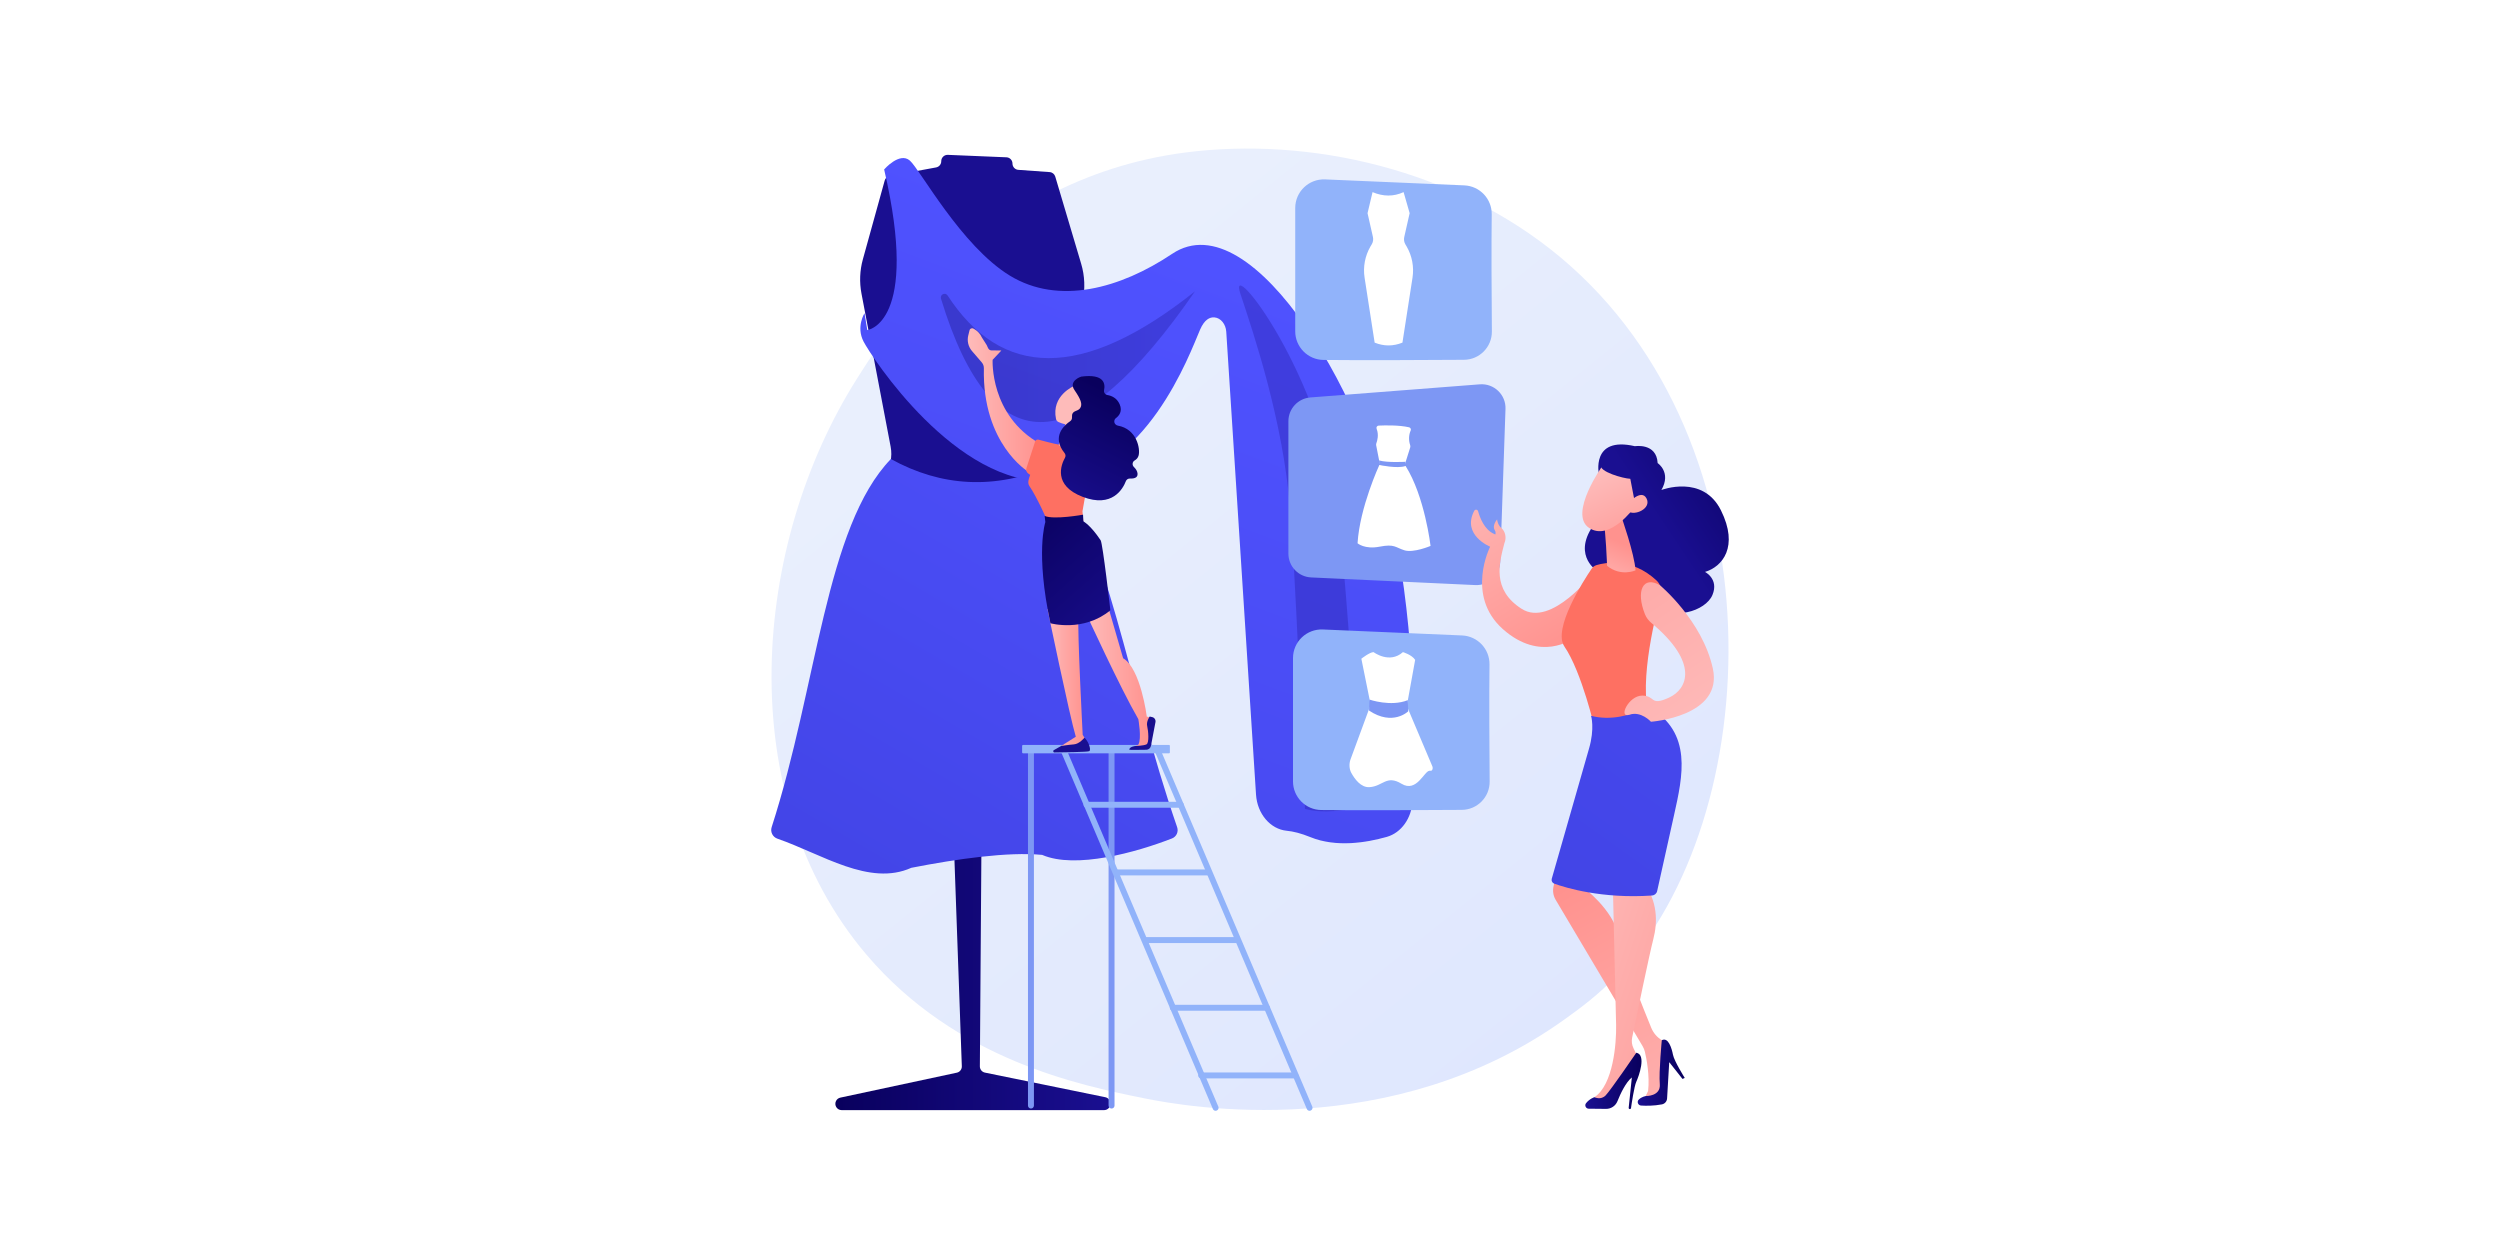 <?xml version="1.0" encoding="utf-8"?>
<!-- Generator: Adobe Illustrator 27.1.0, SVG Export Plug-In . SVG Version: 6.00 Build 0)  -->
<svg version="1.1" xmlns="http://www.w3.org/2000/svg" xmlns:xlink="http://www.w3.org/1999/xlink" x="0px" y="0px"
	 viewBox="0 0 1000 500" style="enable-background:new 0 0 1000 500;" xml:space="preserve">
<g id="Background">
	<g>
		<g>
			<rect y="-4.06" style="fill:#FFFFFF;" width="1000" height="508.12"/>
		</g>
	</g>
</g>
<g id="Illustration">
	<g>
		<linearGradient id="SVGID_1_" gradientUnits="userSpaceOnUse" x1="741.172" y1="557.504" x2="398.966" y2="132.506">
			<stop  offset="0" style="stop-color:#DAE3FE"/>
			<stop  offset="1" style="stop-color:#E9EFFD"/>
		</linearGradient>
		<path style="fill:url(#SVGID_1_);" d="M647.03,389.9c-7.86,8.27-15.3,13.61-21.17,17.83c-69.07,49.56-150.8,35.11-168.17,31.59
			c-25.65-5.21-75.23-15.28-111.08-57.43c-54.23-63.78-45.79-164.26-3.72-230.58c7.69-12.13,48.34-79.47,130.95-90.27
			c50-6.54,108.27,6.65,150.48,42C712.9,177.25,706.59,327.19,647.03,389.9z"/>
		<g>
			
				<linearGradient id="SVGID_00000126312819232662423000000005850519002385421476_" gradientUnits="userSpaceOnUse" x1="334.139" y1="353.246" x2="444.16" y2="353.246">
				<stop  offset="0" style="stop-color:#09005D"/>
				<stop  offset="1" style="stop-color:#1A0F91"/>
			</linearGradient>
			<path style="fill:url(#SVGID_00000126312819232662423000000005850519002385421476_);" d="M378.87,262.44l5.86,164.07
				c0.04,1.23-0.8,2.31-2,2.56l-46.59,9.98c-0.75,0.16-1.39,0.65-1.73,1.34l0,0c-0.84,1.68,0.38,3.66,2.26,3.66h104.96
				c1.4,0,2.53-1.13,2.53-2.53v-0.15c0-1.2-0.85-2.24-2.02-2.48l-48.17-9.85c-1.18-0.24-2.03-1.29-2.02-2.5l1.17-164.11H378.87z"/>
			
				<linearGradient id="SVGID_00000044891008417835310980000017650587443808997792_" gradientUnits="userSpaceOnUse" x1="536.828" y1="-163.456" x2="495.094" y2="-68.162">
				<stop  offset="0" style="stop-color:#09005D"/>
				<stop  offset="1" style="stop-color:#1A0F91"/>
			</linearGradient>
			<path style="fill:url(#SVGID_00000044891008417835310980000017650587443808997792_);" d="M376.5,64.46v0.04
				c0,1.21-0.86,2.25-2.06,2.47l-18.6,3.43c-0.95,0.17-1.71,0.87-1.96,1.8l-8.73,31.51c-1.24,4.47-1.43,9.17-0.56,13.73l11.67,61.26
				c0.76,3.98-0.12,8.08-2.44,11.4c-6.52,9.32-19.03,31.47-15.1,59.9c0.47,3.4,2.8,6.25,6.04,7.37c11.95,4.11,43.77,12.2,84.19-0.17
				c3.66-1.12,6.2-4.45,6.38-8.28c0.48-10.09-0.62-31.41-13.84-59.06c-1.44-3.01-1.87-6.4-1.17-9.66l12.74-59.77
				c1.05-4.94,0.85-10.07-0.59-14.91L422.1,70.63c-0.3-1-1.19-1.72-2.23-1.79l-12.55-0.9c-1.31-0.09-2.33-1.19-2.33-2.51l0,0
				c0-1.35-1.06-2.45-2.41-2.51l-23.47-0.98C377.69,61.89,376.5,63.04,376.5,64.46z"/>
			<defs>
				<filter id="Adobe_OpacityMaskFilter" filterUnits="userSpaceOnUse" x="511.09" y="147.46" width="42" height="189.84">
					<feFlood  style="flood-color:white;flood-opacity:1" result="back"/>
					<feBlend  in="SourceGraphic" in2="back" mode="normal"/>
				</filter>
			</defs>
			
				<mask maskUnits="userSpaceOnUse" x="511.09" y="147.46" width="42" height="189.84" id="SVGID_00000147938718401800602580000007611850173933451689_">
				<g style="filter:url(#Adobe_OpacityMaskFilter);">
					<defs>
						
							<filter id="Adobe_OpacityMaskFilter_00000065048844134005014270000004182039899359995551_" filterUnits="userSpaceOnUse" x="511.09" y="147.46" width="42" height="189.84">
							<feFlood  style="flood-color:white;flood-opacity:1" result="back"/>
							<feBlend  in="SourceGraphic" in2="back" mode="normal"/>
						</filter>
					</defs>
					
						<mask maskUnits="userSpaceOnUse" x="511.09" y="147.46" width="42" height="189.84" id="SVGID_00000147938718401800602580000007611850173933451689_">
						<g style="filter:url(#Adobe_OpacityMaskFilter_00000065048844134005014270000004182039899359995551_);">
						</g>
					</mask>
					
						<linearGradient id="SVGID_00000031171814569563385810000010838905129655096195_" gradientUnits="userSpaceOnUse" x1="477.702" y1="75.768" x2="551.782" y2="326.816">
						<stop  offset="0" style="stop-color:#FFFFFF"/>
						<stop  offset="1" style="stop-color:#000000"/>
					</linearGradient>
					
						<path style="mask:url(#SVGID_00000147938718401800602580000007611850173933451689_);fill:url(#SVGID_00000031171814569563385810000010838905129655096195_);" d="
						M511.87,152.06c6.16,16.62,7.19,30.86,10.27,65.29c2.36,26.4,5.33,90.5,6.59,118.95c8.45,2.01,17.5,0.69,24.35-1.1
						c-1.54-24.44-4.91-74-9.36-114.28C537.56,165.12,505.71,135.44,511.87,152.06z"/>
				</g>
			</mask>
			
				<linearGradient id="SVGID_00000179614840568986085460000006174559276933443494_" gradientUnits="userSpaceOnUse" x1="477.702" y1="75.768" x2="551.782" y2="326.816">
				<stop  offset="0" style="stop-color:#FFFFFF"/>
				<stop  offset="1" style="stop-color:#FFFFFF"/>
			</linearGradient>
			<path style="opacity:0.71;fill:url(#SVGID_00000179614840568986085460000006174559276933443494_);" d="M511.87,152.06
				c6.16,16.62,7.19,30.86,10.27,65.29c2.36,26.4,5.33,90.5,6.59,118.95c8.45,2.01,17.5,0.69,24.35-1.1
				c-1.54-24.44-4.91-74-9.36-114.28C537.56,165.12,505.71,135.44,511.87,152.06z"/>
			
				<linearGradient id="SVGID_00000182524661720677499900000017111763154991125414_" gradientUnits="userSpaceOnUse" x1="487.1" y1="130.753" x2="325.319" y2="408.278">
				<stop  offset="0" style="stop-color:#4F52FF"/>
				<stop  offset="1" style="stop-color:#4042E2"/>
			</linearGradient>
			<path style="fill:url(#SVGID_00000182524661720677499900000017111763154991125414_);" d="M356.35,183.61
				c20.08,11.08,41.48,12.42,64.05,2.79c22.62,27.52,30.59,86.95,50.46,144.49c0.63,1.81-0.28,3.79-2.07,4.49
				c-14.23,5.54-38.58,12.36-51.93,6.57c-13.7-1.3-33.99,1.59-52.33,5.17c-16.81,7.56-35.78-5.5-53.56-11.65
				c-1.89-0.65-2.92-2.69-2.31-4.6C326.89,274.41,330.23,210.68,356.35,183.61z"/>
			
				<linearGradient id="SVGID_00000130647433119786376730000010407356273304011945_" gradientUnits="userSpaceOnUse" x1="492.976" y1="105.449" x2="336.613" y2="523.028">
				<stop  offset="0" style="stop-color:#4F52FF"/>
				<stop  offset="1" style="stop-color:#4042E2"/>
			</linearGradient>
			<path style="fill:url(#SVGID_00000130647433119786376730000010407356273304011945_);" d="M353.66,67.78c0,0,6.16-7.12,10.27-3.56
				c4.11,3.56,20.54,34.19,40.06,46.06c19.52,11.87,44.11,5.16,64.88-8.75c32.38-21.7,79.99,60.03,90.27,118.2
				c7.48,42.34,6.79,82.17,5.86,100.7c-0.34,6.85-4.47,12.66-10.23,14.31c-8.18,2.34-20.26,4.33-30.56,0.13
				c-3.81-1.55-6.93-2.32-9.49-2.56c-6.61-0.63-11.81-6.8-12.31-14.45L490.5,132.66c-0.19-2.96-2.15-5.48-4.71-5.7
				c-1.87-0.17-4.01,0.85-5.77,4.92c-4.11,9.5-21.58,58.16-59.59,60.54c-38.01,2.37-71.92-49.86-75-55.79
				c-3.08-5.94,0.38-11.35,0.38-11.35l1.11,6.76C346.93,132.03,368.04,129.51,353.66,67.78z"/>
			
				<linearGradient id="SVGID_00000099636885777407290500000007119779905818796474_" gradientUnits="userSpaceOnUse" x1="812.399" y1="106.459" x2="676.065" y2="158.628">
				<stop  offset="0" style="stop-color:#09005D"/>
				<stop  offset="1" style="stop-color:#1A0F91"/>
			</linearGradient>
			<path style="opacity:0.29;fill:url(#SVGID_00000099636885777407290500000007119779905818796474_);" d="M496.16,117.52
				c5.59,16.8,17.05,50.97,19.85,85.78c2.14,26.69,4.84,91.49,5.97,120.25c7.66,2.03,15.87,0.7,22.09-1.12
				c-1.39-24.71-4.46-74.81-8.49-115.54C529.99,150.5,490.57,100.72,496.16,117.52z"/>
			
				<linearGradient id="SVGID_00000119080378440833652820000002216698429396380857_" gradientUnits="userSpaceOnUse" x1="376.321" y1="142.668" x2="478.007" y2="142.668">
				<stop  offset="0" style="stop-color:#09005D"/>
				<stop  offset="1" style="stop-color:#1A0F91"/>
			</linearGradient>
			<path style="opacity:0.29;fill:url(#SVGID_00000119080378440833652820000002216698429396380857_);" d="M376.39,119.44
				c20.83,68.51,55.35,64.05,101.62-2.93c-45.54,36.33-77.66,34.43-98.97,1.69C378.11,116.77,375.9,117.81,376.39,119.44z"/>
		</g>
		<g>
			<path style="fill:#7D97F4;" d="M515.36,168.49v52.95c0,5.1,4.01,9.3,9.1,9.53l65.65,3.06c5.31,0.25,9.8-3.89,9.98-9.2l2.11-61.26
				c0.2-5.69-4.6-10.28-10.27-9.84l-67.76,5.25C519.2,159.36,515.36,163.51,515.36,168.49z"/>
			<g>
				<path style="fill:#FFFFFF;" d="M551.46,170.24c2.6-0.12,8.18-0.24,12.16,0.68c0.58,0.13,0.9,0.76,0.65,1.3
					c-0.69,1.5-0.92,3.75-0.2,5.84c0.1,0.3,0.11,0.63,0.01,0.94l-2.16,6.84l-9.98-0.19l-1.47-7.53c-0.05-0.27-0.03-0.56,0.07-0.82
					c0.35-0.91,1.08-3.36,0.11-5.78C550.41,170.92,550.82,170.27,551.46,170.24z"/>
				<path style="fill:#FFFFFF;" d="M572.22,218.37c0,0-2.3-19.81-9.98-31.97l-10.5-0.41c0,0-7.84,16.92-8.72,31.32
					c0,0,2.85,2.53,8.83,1.36c5.98-1.17,6.23,0.28,9.89,1.44S572.22,218.37,572.22,218.37z"/>
				<path style="fill:#7D97F4;" d="M551.65,184.18l0.08,1.8c0,0,7.2,1.6,10.5,0.41l-0.05-1.68
					C562.19,184.71,555.01,185.15,551.65,184.18z"/>
			</g>
		</g>
		<g>
			<path style="fill:#91B3FA;" d="M518.09,83.21v49.31c0,6.27,5.04,11.38,11.31,11.46c15.11,0.18,41.28,0.04,56.19-0.06
				c6.21-0.04,11.21-5.12,11.16-11.33c-0.11-12.96-0.23-34.1-0.06-46.84c0.08-6.2-4.77-11.33-10.97-11.6l-55.69-2.39
				C523.52,71.49,518.09,76.69,518.09,83.21z"/>
			<path style="fill:#FFFFFF;" d="M562.65,98.58l-0.48-0.8c-0.53-0.89-0.7-1.95-0.47-2.97l2.16-9.54l-2.42-8.42
				c-4.05,1.86-8.2,1.79-12.42,0l-2,8.42l2.15,9.51c0.23,1.02,0.06,2.1-0.49,2.99l-0.49,0.81c-2.19,3.78-3.02,8.2-2.35,12.51
				l4.02,25.96c3.71,1.5,7.41,1.5,11.12,0L565,111.1C565.67,106.78,564.84,102.36,562.65,98.58z"/>
		</g>
		<g>
			<path style="fill:#91B3FA;" d="M517.2,263.24v49.31c0,6.27,5.04,11.38,11.31,11.46c15.11,0.18,41.28,0.04,56.19-0.06
				c6.21-0.04,11.21-5.12,11.16-11.33c-0.11-12.96-0.23-34.1-0.06-46.84c0.08-6.2-4.77-11.33-10.97-11.6l-55.69-2.39
				C522.63,251.52,517.2,256.72,517.2,263.24z"/>
			<g>
				<path style="fill:#FFFFFF;" d="M548.13,282.24l-7.93,21.54c-0.62,1.7-0.51,3.85,0.3,5.33c1.39,2.55,3.89,5.95,7.28,5.75
					c5.39-0.32,6.79-5.04,12.83-1.36c6.04,3.68,9.05-5.09,11.19-5.2c0.24-0.01,0.45-0.02,0.63-0.02c0.53-0.01,0.84-0.97,0.54-1.68
					l-10.01-23.64L548.13,282.24z"/>
				<path style="fill:#FFFFFF;" d="M548.13,281.43l-0.23-1.32l-3.36-16.62c0,0,3.35-2.64,4.89-2.64c0,0,6.34,4.82,11.74,0
					c0,0,3.55,1.03,4.89,3.1l-3.25,17.94L548.13,281.43z"/>
				<path style="fill:#7D97F4;" d="M547.62,284.23l0.16-4.4c0,0,8.58,2.98,15.33,0.23l0.16,4.48
					C563.27,284.53,557.15,290.58,547.62,284.23z"/>
			</g>
		</g>
		<g>
			<path style="fill:#7D97F4;" d="M412.38,443.42c0.66,0,1.19-0.53,1.19-1.19V300.02c0-0.66-0.53-1.19-1.19-1.19
				c-0.66,0-1.19,0.53-1.19,1.19v142.21C411.19,442.89,411.72,443.42,412.38,443.42z"/>
			<path style="fill:#7D97F4;" d="M444.62,443.42c0.66,0,1.19-0.53,1.19-1.19V300.02c0-0.66-0.53-1.19-1.19-1.19
				c-0.66,0-1.19,0.53-1.19,1.19v142.21C443.43,442.89,443.96,443.42,444.62,443.42z"/>
			<path style="fill:#91B3FA;" d="M523.83,444.32c0.16,0,0.31-0.03,0.46-0.1c0.6-0.26,0.89-0.96,0.63-1.56l-60.84-143.11
				c-0.26-0.6-0.96-0.89-1.56-0.63c-0.6,0.26-0.89,0.96-0.63,1.56l60.84,143.11C522.93,444.05,523.37,444.32,523.83,444.32z"/>
			<path style="fill:#91B3FA;" d="M486.25,444.32c0.16,0,0.31-0.03,0.46-0.1c0.6-0.26,0.89-0.96,0.63-1.56l-60.84-143.11
				c-0.26-0.6-0.96-0.89-1.56-0.63c-0.6,0.26-0.89,0.96-0.63,1.56l60.84,143.11C485.35,444.05,485.79,444.32,486.25,444.32z"/>
			<path style="fill:#91B3FA;" d="M409.24,301.33h58.32c0.21,0,0.39-0.17,0.39-0.39v-2.58c0-0.21-0.17-0.39-0.39-0.39h-58.32
				c-0.21,0-0.39,0.17-0.39,0.39v2.58C408.85,301.16,409.03,301.33,409.24,301.33z"/>
			<path style="fill:#91B3FA;" d="M434.6,323.09h37.69c0.66,0,1.19-0.53,1.19-1.19s-0.53-1.19-1.19-1.19H434.6
				c-0.66,0-1.19,0.53-1.19,1.19S433.95,323.09,434.6,323.09z"/>
			<rect x="446.17" y="347.78" style="fill:#91B3FA;" width="37.69" height="2.38"/>
			<rect x="457.37" y="374.84" style="fill:#91B3FA;" width="37.69" height="2.38"/>
			<path style="fill:#91B3FA;" d="M469.11,404.29h37.69c0.66,0,1.19-0.53,1.19-1.19c0-0.66-0.53-1.19-1.19-1.19h-37.69
				c-0.66,0-1.19,0.53-1.19,1.19C467.92,403.76,468.45,404.29,469.11,404.29z"/>
			<path style="fill:#91B3FA;" d="M480.46,431.36h37.69c0.66,0,1.19-0.53,1.19-1.19s-0.53-1.19-1.19-1.19h-37.69
				c-0.66,0-1.19,0.53-1.19,1.19S479.8,431.36,480.46,431.36z"/>
		</g>
		<g>
			
				<linearGradient id="SVGID_00000066516472332523789730000004800098857421943204_" gradientUnits="userSpaceOnUse" x1="2350.087" y1="269.117" x2="2375.644" y2="269.117" gradientTransform="matrix(1 0 0 1 -1915.594 0)">
				<stop  offset="0" style="stop-color:#FEBBBA"/>
				<stop  offset="1" style="stop-color:#FF928E"/>
			</linearGradient>
			<path style="fill:url(#SVGID_00000066516472332523789730000004800098857421943204_);" d="M434.49,245.52
				c0,0,13.67,29.8,20.84,42.14c0,0,1.42,7.77,0,10.21l-1.21,0.54l5.67-0.17c0,0,0.5-10.45,0.11-11.03
				c-0.39-0.58-1.18-0.55-1.18-0.55s-2.43-19.25-9.47-23.36l-6.82-23.49L434.49,245.52z"/>
			
				<linearGradient id="SVGID_00000069398019043572110880000011404181613193318309_" gradientUnits="userSpaceOnUse" x1="2385.216" y1="211.964" x2="2372.56" y2="294.232" gradientTransform="matrix(1 0 0 1 -1915.594 0)">
				<stop  offset="0" style="stop-color:#09005D"/>
				<stop  offset="1" style="stop-color:#1A0F91"/>
			</linearGradient>
			<path style="fill:url(#SVGID_00000069398019043572110880000011404181613193318309_);" d="M451.7,299.87
				c-0.01,0.14,4.42,0.07,6.83,0.03c0.89-0.02,1.65-0.64,1.84-1.51l1.82-9.55c0.17-0.91-0.4-1.79-1.3-2l-1.02-0.23
				c0,0-1.45,1.99-0.99,3.86c0.46,1.87,0.86,6.71-0.29,7.28c-1.15,0.56-4.47,0.66-4.47,0.66S451.78,298.64,451.7,299.87z"/>
			
				<linearGradient id="SVGID_00000034802545213273676860000012728347902913925296_" gradientUnits="userSpaceOnUse" x1="2358.436" y1="207.844" x2="2345.78" y2="290.112" gradientTransform="matrix(1 0 0 1 -1915.594 0)">
				<stop  offset="0" style="stop-color:#09005D"/>
				<stop  offset="1" style="stop-color:#1A0F91"/>
			</linearGradient>
			<path style="fill:url(#SVGID_00000034802545213273676860000012728347902913925296_);" d="M421.54,300.05
				c-0.45,0.26-0.26,0.94,0.25,0.93c4.03-0.04,13.06-0.17,13.86-0.5c1.04-0.43-0.38-4.15-1.87-5.41l-8.21,2.68L421.54,300.05z"/>
			
				<linearGradient id="SVGID_00000016049589402263308950000017709020287586914179_" gradientUnits="userSpaceOnUse" x1="2334.58" y1="271.018" x2="2349.379" y2="271.018" gradientTransform="matrix(1 0 0 1 -1915.594 0)">
				<stop  offset="0" style="stop-color:#FEBBBA"/>
				<stop  offset="1" style="stop-color:#FF928E"/>
			</linearGradient>
			<path style="fill:url(#SVGID_00000016049589402263308950000017709020287586914179_);" d="M418.99,243.62
				c0,0,8.83,42.74,11.33,51.08l-5.91,3.71c0,0,2.96-0.5,5.16-0.66c2.2-0.16,4.22-2.68,4.22-2.68l-0.71-1.13
				c0,0-2.22-42.51-1.68-47.33L418.99,243.62z"/>
			
				<linearGradient id="SVGID_00000042013533896097904850000010954407759156409256_" gradientUnits="userSpaceOnUse" x1="2302.699" y1="159.982" x2="2331.671" y2="159.982" gradientTransform="matrix(1 0 0 1 -1915.594 0)">
				<stop  offset="0" style="stop-color:#FEBBBA"/>
				<stop  offset="1" style="stop-color:#FF928E"/>
			</linearGradient>
			<path style="fill:url(#SVGID_00000042013533896097904850000010954407759156409256_);" d="M397.05,143.93
				c0,0-1.22,22.23,19.02,33.59l-4.87,11.11c0,0-18.33-11.08-17.65-41.32c0.02-0.87-0.29-1.71-0.86-2.37l-3.89-4.52
				c-1.48-1.72-2.04-4.06-1.49-6.26l0.51-2.05c0.17-0.69,0.95-1.02,1.56-0.66l0.41,0.24c1.3,0.75,2.32,1.89,2.94,3.26l1.96,3.09
				c0.71,1.6,0.88,2.27,2.62,2.12l3.24,0.04L397.05,143.93z"/>
			
				<linearGradient id="SVGID_00000003085777737985156450000002998056847979804322_" gradientUnits="userSpaceOnUse" x1="559.401" y1="8.576" x2="496.799" y2="93.438">
				<stop  offset="0" style="stop-color:#FF928E"/>
				<stop  offset="1" style="stop-color:#FE7062"/>
			</linearGradient>
			<path style="fill:url(#SVGID_00000003085777737985156450000002998056847979804322_);" d="M415.37,175.86
				c3.39,0.94,14.86,3.96,22.02,3.83l-4.4,24.82l0.35,4.05l-14.34-0.06c0,0-4.04-9.37-7.22-14.05c-0.92-1.35-0.24-2.96,0.29-4.51
				l-0.72-0.48c-0.73-0.49-1.04-1.4-0.77-2.23l3.49-10.68C414.26,176.01,414.83,175.71,415.37,175.86z"/>
			
				<linearGradient id="SVGID_00000057866213790063865340000010800178986398745492_" gradientUnits="userSpaceOnUse" x1="2321.513" y1="204.16" x2="2368.975" y2="257.686" gradientTransform="matrix(1 0 0 1 -1915.594 0)">
				<stop  offset="0" style="stop-color:#09005D"/>
				<stop  offset="1" style="stop-color:#1A0F91"/>
			</linearGradient>
			<path style="fill:url(#SVGID_00000057866213790063865340000010800178986398745492_);" d="M417.86,206.38l0.28,2.45
				c0,0-4.05,12.13,2.03,40.47c0,0,13.16,3.73,23.98-5.19c0,0-3.05-26.75-3.89-28c-4.15-6.21-6.92-7.56-6.92-7.56l-0.12-2.68
				C433.22,205.88,421.65,207.97,417.86,206.38z"/>
			
				<linearGradient id="SVGID_00000158713253103241450360000015925357130536578969_" gradientUnits="userSpaceOnUse" x1="2339.066" y1="174.206" x2="2348.123" y2="174.206" gradientTransform="matrix(1 0 0 1 -1915.594 0)">
				<stop  offset="0" style="stop-color:#FEBBBA"/>
				<stop  offset="1" style="stop-color:#FF928E"/>
			</linearGradient>
			<path style="fill:url(#SVGID_00000158713253103241450360000015925357130536578969_);" d="M423.47,177.86
				c-0.05-0.07,2.99-9.19,2.99-9.19l4.36,0.4l1.7,10.35C432.53,179.42,425.7,180.8,423.47,177.86z"/>
			
				<linearGradient id="SVGID_00000106143543563962730380000012363713557742309525_" gradientUnits="userSpaceOnUse" x1="2353.46" y1="162.503" x2="2419.379" y2="166.985" gradientTransform="matrix(1 0 0 1 -1915.594 0)">
				<stop  offset="0" style="stop-color:#FEBBBA"/>
				<stop  offset="1" style="stop-color:#FF928E"/>
			</linearGradient>
			<path style="fill:url(#SVGID_00000106143543563962730380000012363713557742309525_);" d="M429.78,154.29
				c-0.29,0.18-9.32,3.91-7.38,13.28c0.11,0.55,0.48,1.02,1,1.25c1.32,0.59,4.18,1.6,7.59,1.26c4.73-0.48,7.83-8.73,7.69-11.13
				C438.55,156.54,432.66,152.49,429.78,154.29z"/>
			
				<linearGradient id="SVGID_00000049216529269852570900000016706548640105674673_" gradientUnits="userSpaceOnUse" x1="2364.295" y1="158.529" x2="2341.091" y2="204.936" gradientTransform="matrix(1 0 0 1 -1915.594 0)">
				<stop  offset="0" style="stop-color:#09005D"/>
				<stop  offset="1" style="stop-color:#1A0F91"/>
			</linearGradient>
			<path style="fill:url(#SVGID_00000049216529269852570900000016706548640105674673_);" d="M432.53,150.64
				c-0.24,0.03-5.22,1.76-2.75,5.37c2.47,3.61,3.39,5.73,2.23,7.32c-1.06,1.44-3.42,0.62-3.21,3.62c0.04,0.6-0.22,1.18-0.72,1.52
				c-2.22,1.5-7.64,6.13-2.27,12.73c0.44,0.54,0.53,1.28,0.19,1.88c-1.57,2.82-4.87,11.08,7.08,15.66
				c11.81,4.53,16.08-3.19,17.27-6.28c0.26-0.67,0.92-1.08,1.63-1.04c1.3,0.06,3.14-0.15,3.05-1.89c-0.05-1.05-0.71-2-1.49-2.76
				c-0.77-0.75-0.62-2.06,0.32-2.59c0.71-0.4,1.33-1.03,1.59-2c0.72-2.65-0.71-10.59-8.32-11.93c-0.63-0.11-1.3-0.71-1.39-1.34
				c0-0.01,0-0.02,0-0.03c-0.1-0.62,0.11-1.25,0.61-1.62c1.21-0.89,2.77-2.68,1.51-5.56c-1.12-2.55-3.27-3.41-4.87-3.68
				c-0.94-0.16-1.56-1.05-1.36-1.98C442.17,153.5,441.7,149.44,432.53,150.64z"/>
		</g>
		<g>
			
				<linearGradient id="SVGID_00000150090653918824913990000001200723814563495863_" gradientUnits="userSpaceOnUse" x1="-3156.411" y1="-747.749" x2="-3210.135" y2="-681.703" gradientTransform="matrix(-0.992 -0.125 -0.125 0.992 -2640.465 533.93)">
				<stop  offset="0" style="stop-color:#FEBBBA"/>
				<stop  offset="1" style="stop-color:#FF928E"/>
			</linearGradient>
			<path style="fill:url(#SVGID_00000150090653918824913990000001200723814563495863_);" d="M589.69,204.32
				c0.35-0.67,1.34-0.56,1.54,0.16c0.75,2.69,2.56,7.39,6.35,9.06c0.19,0.08,0.37,0.17,0.55,0.25c0.17-0.52,0.17-1.12-0.24-1.75
				c-1.18-1.8,0.95-4.27,0.95-4.27s0.14,2.17,1.79,3.54c1.42,1.18,2.1,3.8,1.13,5.95c-2.06,7.98-5.13,18.54,6.86,26.25
				c11.99,7.71,28.87-14.56,28.87-14.56l-8.38,26.56c0,0-12.93,9.54-27.98-3.88c-15.04-13.42-5.07-32.95-5.07-32.95
				S584.59,214.07,589.69,204.32z"/>
			
				<linearGradient id="SVGID_00000047756810302480909860000015503714568456157351_" gradientUnits="userSpaceOnUse" x1="41.218" y1="-984.096" x2="5.989" y2="-942.235" gradientTransform="matrix(0.96 0.279 -0.279 0.96 395.148 1112.382)">
				<stop  offset="0" style="stop-color:#09005D"/>
				<stop  offset="1" style="stop-color:#1A0F91"/>
			</linearGradient>
			<path style="fill:url(#SVGID_00000047756810302480909860000015503714568456157351_);" d="M639.59,189.93
				c0,0-3.47-15.58,14.37-11.45c0,0,8.66-1.42,9.1,6.76c0,0,5.58,3.68,1.5,10.76c0,0,16.59-6.41,23.82,8.14s0.58,22.55-6.38,24.63
				c0,0,5.64,2.83,2.97,9.23c-2.67,6.4-16.2,10.91-24.2,3.13c0,0-22.74,3.01-22.29-13.06c0,0-10.58-6.83,0.53-20.11
				C650.14,194.68,639.59,189.93,639.59,189.93z"/>
			
				<linearGradient id="SVGID_00000089550906783067827640000001472013601990379935_" gradientUnits="userSpaceOnUse" x1="801.033" y1="113.406" x2="727.301" y2="183.66">
				<stop  offset="0" style="stop-color:#FF928E"/>
				<stop  offset="1" style="stop-color:#FE7062"/>
			</linearGradient>
			<path style="fill:url(#SVGID_00000089550906783067827640000001472013601990379935_);" d="M638.61,226.04
				c3.59-1.08,14.03-3.06,23.96,6.11c1.68,1.55,2.37,3.92,1.77,6.13c-2.67,9.82-9.71,38.83-3.53,51.39c0,0-10.87,11.99-22.74,2.33
				c0,0-5.32-23.2-12.3-33.38c-4.81-7.03,7.68-26.4,10.84-31.08C637.09,226.81,637.79,226.28,638.61,226.04z"/>
			
				<linearGradient id="SVGID_00000058573170149030139960000007435648958817117098_" gradientUnits="userSpaceOnUse" x1="-9.796" y1="-910.292" x2="-6.925" y2="-930.671" gradientTransform="matrix(0.96 0.279 -0.279 0.96 395.148 1112.382)">
				<stop  offset="0" style="stop-color:#FEBBBA"/>
				<stop  offset="1" style="stop-color:#FF928E"/>
			</linearGradient>
			<path style="fill:url(#SVGID_00000058573170149030139960000007435648958817117098_);" d="M648.51,206.53c0,0,5.3,15,5.7,21.62
				c0,0-5.86,2.67-11.38-1.83c0,0-0.58-14.98-1.42-17.67L648.51,206.53z"/>
			
				<linearGradient id="SVGID_00000169520366456596220340000009476464776935318954_" gradientUnits="userSpaceOnUse" x1="-22.954" y1="-953.957" x2="3.883" y2="-923.102" gradientTransform="matrix(0.96 0.279 -0.279 0.96 395.148 1112.382)">
				<stop  offset="0" style="stop-color:#FEBBBA"/>
				<stop  offset="1" style="stop-color:#FF928E"/>
			</linearGradient>
			<path style="fill:url(#SVGID_00000169520366456596220340000009476464776935318954_);" d="M641.15,186.07
				c0,0-13.87,19.41-5.58,25.05c8.29,5.64,18.17-8.16,18.17-8.16s3.22-10.63-0.15-14.23C650.22,185.13,641.15,186.07,641.15,186.07z
				"/>
			
				<linearGradient id="SVGID_00000152245102082439014180000002131775478712541327_" gradientUnits="userSpaceOnUse" x1="24.345" y1="-998.295" x2="-10.885" y2="-956.434" gradientTransform="matrix(0.96 0.279 -0.279 0.96 395.148 1112.382)">
				<stop  offset="0" style="stop-color:#09005D"/>
				<stop  offset="1" style="stop-color:#1A0F91"/>
			</linearGradient>
			<path style="fill:url(#SVGID_00000152245102082439014180000002131775478712541327_);" d="M647.57,181.44c0,0-6.37,1.51-7.27,4.39
				c-0.89,2.88,9.04,5.56,11.82,5.69l2.24,11.63c0,0,6.63-10.95,4-17.27C655.74,179.56,647.57,181.44,647.57,181.44z"/>
			
				<linearGradient id="SVGID_00000071548521028355347110000014290578359113062560_" gradientUnits="userSpaceOnUse" x1="-16.249" y1="-959.79" x2="10.588" y2="-928.935" gradientTransform="matrix(0.96 0.279 -0.279 0.96 395.148 1112.382)">
				<stop  offset="0" style="stop-color:#FEBBBA"/>
				<stop  offset="1" style="stop-color:#FF928E"/>
			</linearGradient>
			<path style="fill:url(#SVGID_00000071548521028355347110000014290578359113062560_);" d="M651.05,201.54c0,0,5.4-6.25,7.55-2.18
				c2.15,4.08-4.86,7.14-7.29,5.14L651.05,201.54z"/>
			
				<linearGradient id="SVGID_00000141439200648949050470000017524134610313731515_" gradientUnits="userSpaceOnUse" x1="-3413.468" y1="392.773" x2="-3349.441" y2="279.751" gradientTransform="matrix(-1 -9.500000e-03 -9.500000e-03 1 -2722.244 44.072)">
				<stop  offset="0" style="stop-color:#FEBBBA"/>
				<stop  offset="1" style="stop-color:#FF928E"/>
			</linearGradient>
			<path style="fill:url(#SVGID_00000141439200648949050470000017524134610313731515_);" d="M624.22,340.7
				c0.04,1.05-1.81,9.41-2.81,13.86c-0.4,1.79-0.12,3.67,0.79,5.26l34.85,58.66c0.42,0.71,0.73,1.48,0.92,2.28
				c0.64,2.75,1.96,9.5,1.27,15.64l-1.8,3.74l7.8-1.77l1.7-20.94l-2.21-1.35c-1.91-1.16-3.39-2.9-4.24-4.97
				c-3.15-7.66-10.98-27.14-12.99-36.64c-2.29-10.79-14.28-19.56-14.28-19.56l2.11-4.98L624.22,340.7z"/>
			
				<linearGradient id="SVGID_00000160884762122405417190000000809217687459644841_" gradientUnits="userSpaceOnUse" x1="-3399.51" y1="352.813" x2="-3380.795" y2="352.813" gradientTransform="matrix(-1 -9.500000e-03 -9.500000e-03 1 -2722.244 44.072)">
				<stop  offset="0" style="stop-color:#09005D"/>
				<stop  offset="1" style="stop-color:#1A0F91"/>
			</linearGradient>
			<path style="fill:url(#SVGID_00000160884762122405417190000000809217687459644841_);" d="M673.9,431.17c0,0-4.21-6.68-4.71-9.27
				s-1.87-7.19-4.47-5.81c0,0-1.22,12.62-0.8,17.56c0.42,4.93-5.58,4.77-5.58,4.77s-1.65,0.23-2.86,1.44
				c-0.84,0.84-0.24,2.29,0.94,2.36c1.96,0.13,5.08,0.16,8.35-0.47c1.14-0.22,1.99-1.19,2.06-2.36l0.86-14.53l5.31,6.71
				L673.9,431.17z"/>
			
				<linearGradient id="SVGID_00000182511961999530328460000010154421568938846362_" gradientUnits="userSpaceOnUse" x1="-3340.909" y1="309.162" x2="-3436.665" y2="339.781" gradientTransform="matrix(-1 -9.500000e-03 -9.500000e-03 1 -2722.244 44.072)">
				<stop  offset="0" style="stop-color:#FEBBBA"/>
				<stop  offset="1" style="stop-color:#FF928E"/>
			</linearGradient>
			<path style="fill:url(#SVGID_00000182511961999530328460000010154421568938846362_);" d="M645.04,350.04
				c0,0,1.23,52.47,1.4,59.92c0.17,7.45-1.18,23.97-8.65,28.9l3.25,2.41c0,0,4.06-3.45,8.03-10.1c4.46-7.47,5.81-8.83,5.81-8.83
				l-1.48-3.03c-0.65-1.33-0.84-2.83-0.54-4.27c1.61-7.81,7-33.8,8.47-39.4c1.73-6.61,1.86-15.43-4.18-22.81
				C651.12,345.45,645.04,350.04,645.04,350.04z"/>
			
				<linearGradient id="SVGID_00000175316643050287144830000005723754001242328511_" gradientUnits="userSpaceOnUse" x1="-3382.159" y1="356.193" x2="-3359.848" y2="356.193" gradientTransform="matrix(-1 -9.500000e-03 -9.500000e-03 1 -2722.244 44.072)">
				<stop  offset="0" style="stop-color:#09005D"/>
				<stop  offset="1" style="stop-color:#1A0F91"/>
			</linearGradient>
			<path style="fill:url(#SVGID_00000175316643050287144830000005723754001242328511_);" d="M651.94,443.64
				c0.23,0,0.43-0.16,0.46-0.39c0.25-1.75,1.28-8.76,2.13-10.58c0.97-2.08,4.14-10.83,0-11.58c0,0-10.29,15.04-12.27,17.07
				c-1.98,2.03-4.47,0.71-4.47,0.71s-1.93,0.57-3.38,2.42c-0.69,0.88-0.05,2.18,1.07,2.19l6.93,0.07c2.01,0.02,3.82-1.2,4.57-3.07
				c1.22-3.05,3.32-7.52,5.76-9.5l-1.27,12.16C651.46,443.4,651.67,443.64,651.94,443.64z"/>
			
				<linearGradient id="SVGID_00000089569430845593805650000005875907740795178153_" gradientUnits="userSpaceOnUse" x1="807.944" y1="99.51" x2="593.673" y2="400.047">
				<stop  offset="0" style="stop-color:#4F52FF"/>
				<stop  offset="1" style="stop-color:#4042E2"/>
			</linearGradient>
			<path style="fill:url(#SVGID_00000089569430845593805650000005875907740795178153_);" d="M636.43,286.33
				c0,0,1.56,4.98-0.84,13.18l-14.89,52c-0.23,0.82,0.21,1.67,1.01,1.96c4.45,1.6,19.1,6.12,39.08,4.74
				c1.01-0.07,1.85-0.78,2.07-1.77c1.32-5.93,5.81-26.15,6.74-30.31c3.53-15.84,7.46-32.91-9.86-43.24
				C651.76,286.31,644.32,288.33,636.43,286.33z"/>
			
				<linearGradient id="SVGID_00000137130192641602858300000018378747410033027480_" gradientUnits="userSpaceOnUse" x1="-3266.042" y1="-652.329" x2="-3159.828" y2="-773.821" gradientTransform="matrix(-0.992 -0.125 -0.125 0.992 -2640.465 533.93)">
				<stop  offset="0" style="stop-color:#FEBBBA"/>
				<stop  offset="1" style="stop-color:#FF928E"/>
			</linearGradient>
			<path style="fill:url(#SVGID_00000137130192641602858300000018378747410033027480_);" d="M663.99,234.1
				c0,0,16.94,14.08,21.15,33.32c4.2,19.24-24.76,21.28-24.76,21.28s-3.93-4.39-8.6-2.82c-4.67,1.57-0.36-7.66,5.1-7.64
				c5.46,0.02,2.93,4.34,10.66,0.84c7.53-3.41,12.18-13.95-7.02-29.93c-1.11-0.93-2-2.11-2.54-3.45
				C654.25,236.31,657.21,230.16,663.99,234.1z"/>
		</g>
	</g>
</g>
</svg>

